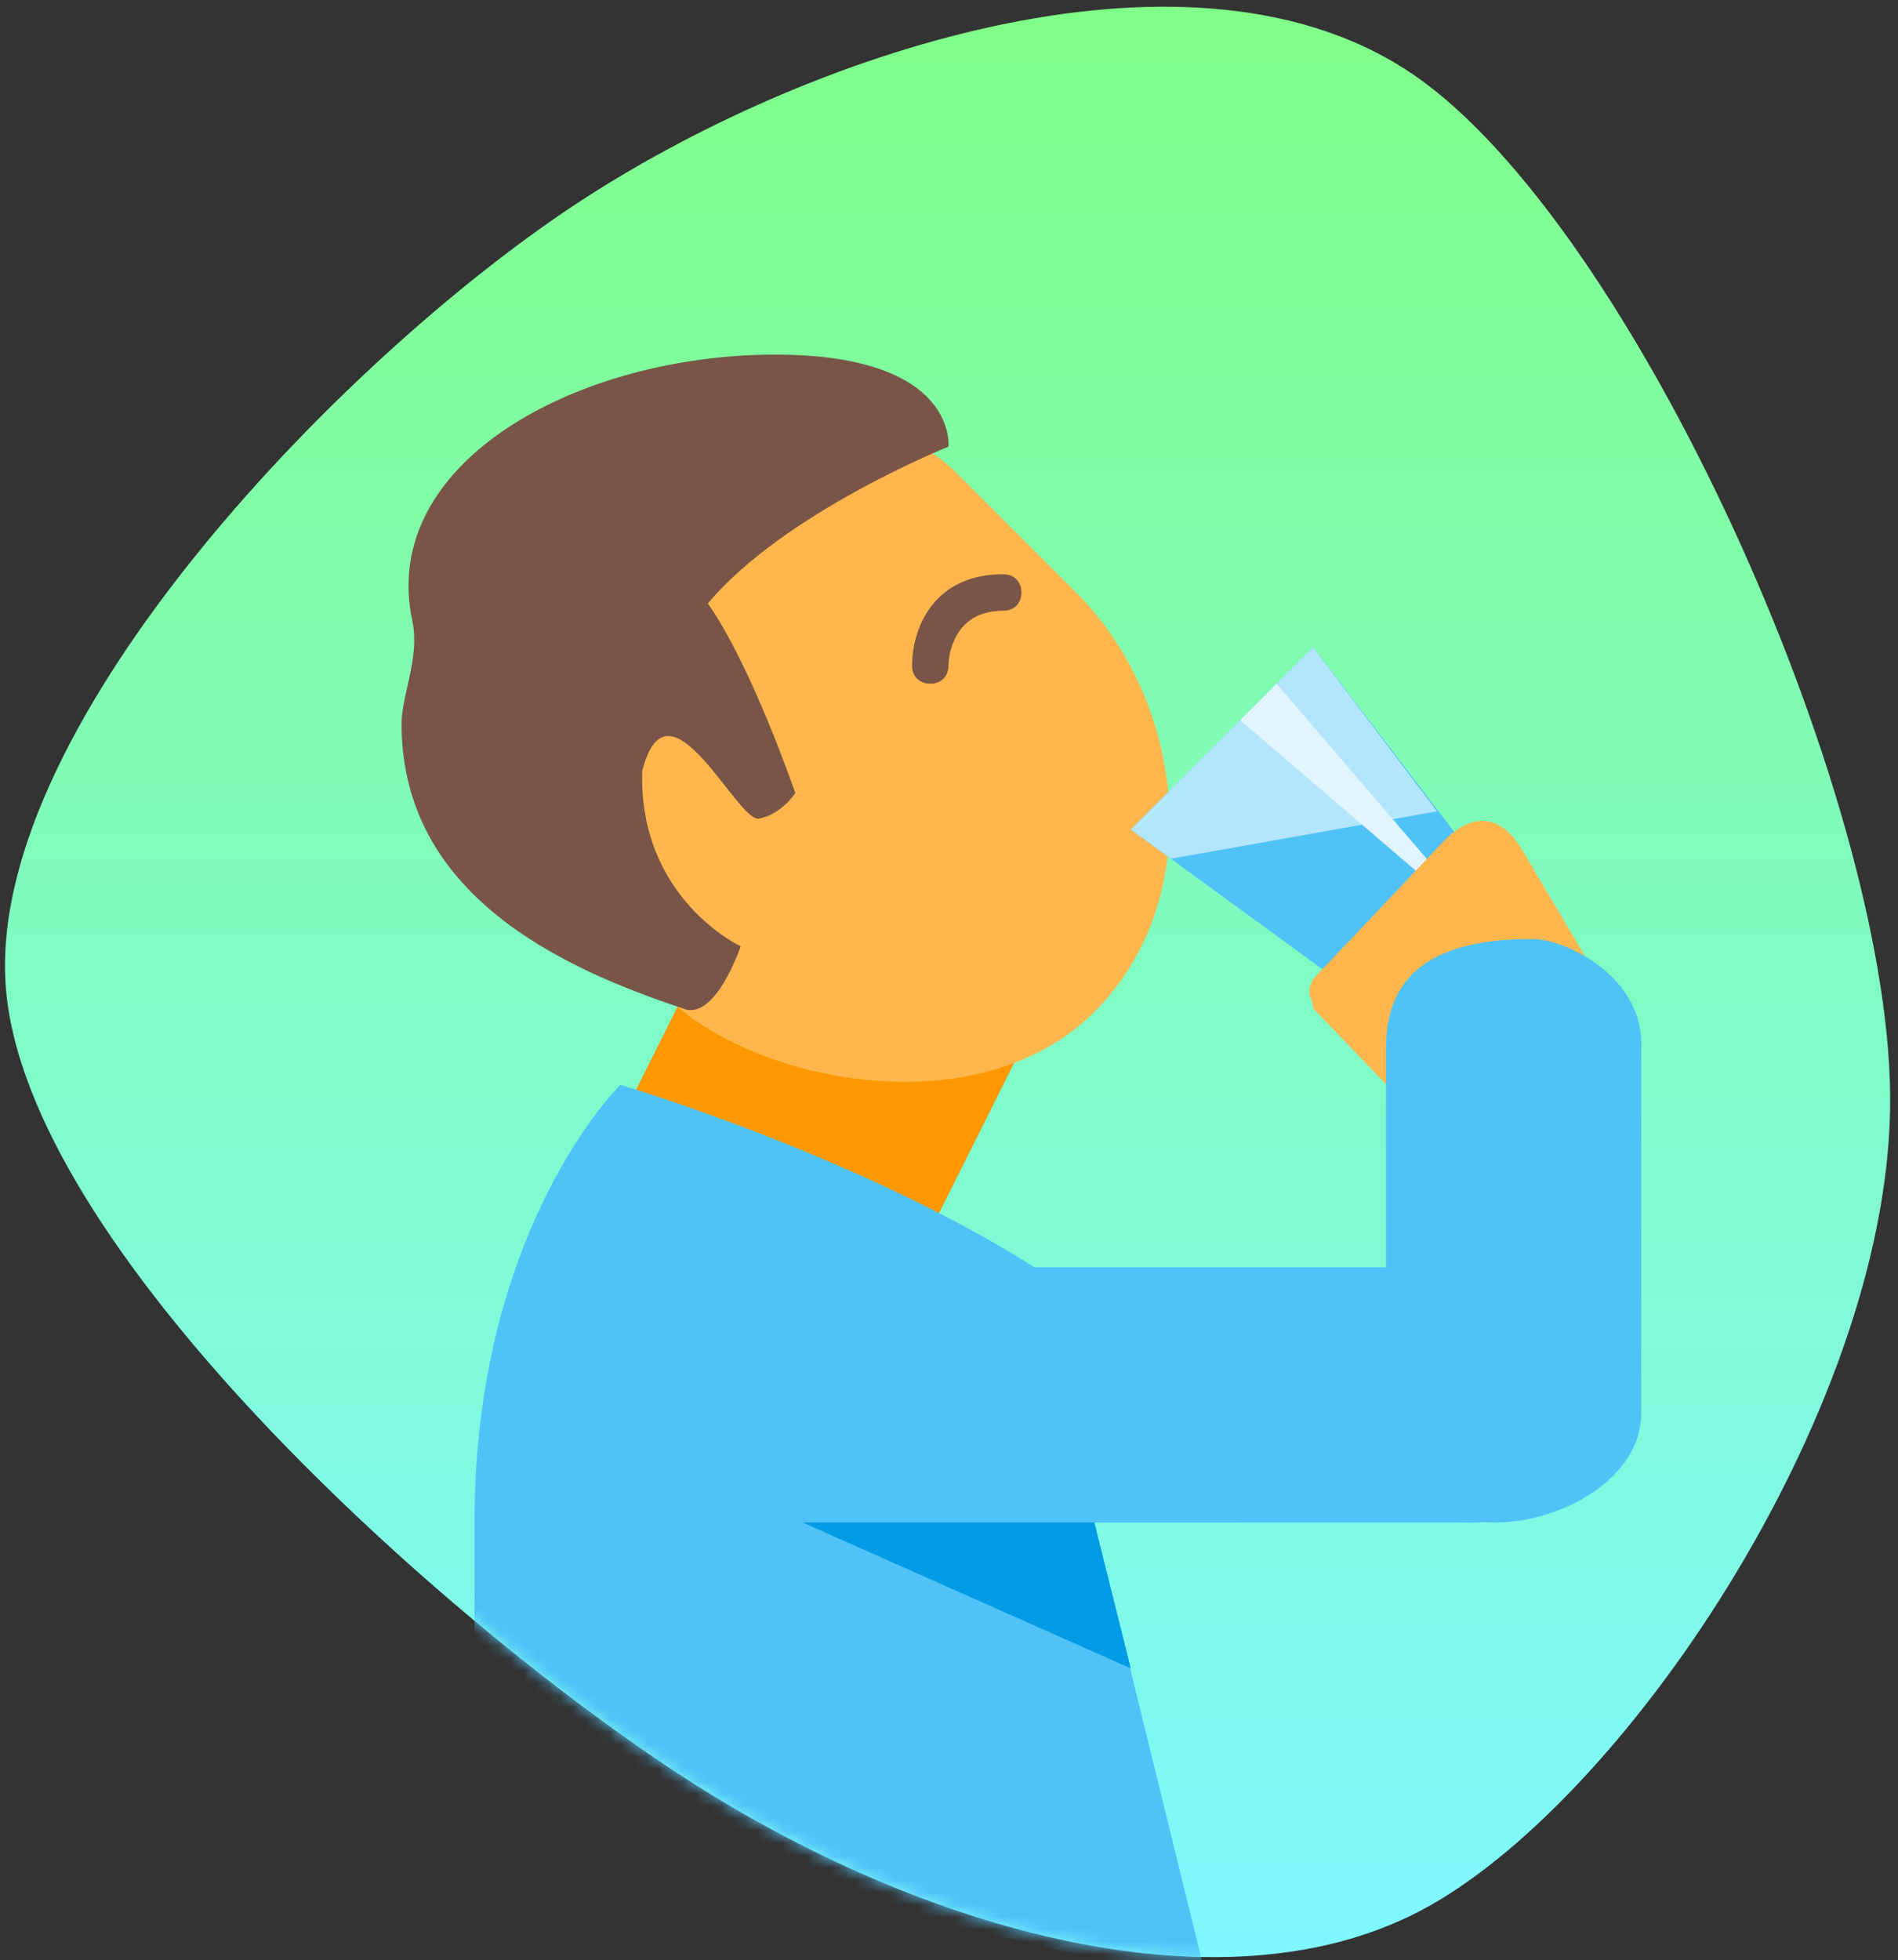 <svg width="154" height="159" fill="none" xmlns="http://www.w3.org/2000/svg"><rect width="100%" height="100%" fill="#333333" stroke="none"/><path d="M153.364 88.847c.221 24.743-21.001 56.479-37.304 65.708-16.302 9.228-41.242 2.127-60.51-10.337C36.28 131.754 1.79 101.133.45 79.771-.893 58.41 28.452 28.328 47.5 16.048c19.047-12.28 49.589-22.09 67.233-9.957 17.644 12.133 38.41 58.012 38.631 82.756.221 24.743-21.001 56.479-37.304 65.708Z" fill="url(#a)"/><mask id="c" style="mask-type:alpha" maskUnits="userSpaceOnUse" x="0" y="0" width="154" height="159"><path d="M153.364 88.847c.221 24.743-21.001 56.479-37.304 65.708-16.302 9.228-41.242 2.127-60.51-10.337C36.28 131.754 1.79 101.133.45 79.771-.893 58.41 28.452 28.328 47.5 16.048c19.047-12.28 49.589-22.09 67.233-9.957 17.644 12.133 38.41 58.012 38.631 82.756.221 24.743-21.001 56.479-37.304 65.708Z" fill="url(#b)"/></mask><g mask="url(#c)"><path d="M54.475 112.258c-12.13-6.212-4.142-21.3-4.142-21.3l8.875-17.75 23.667 11.834L74 102.792s-7.692 15.679-19.525 9.466Z" fill="#FF9800"/><path d="M77.55 38.3C63.942 24.692 35.838 62.558 44.713 71.433L54.77 81.492c7.396 6.508 24.85 9.762 34.02.591 9.172-9.17 7.397-24.85-1.183-33.725L77.55 38.3Z" fill="#FFB74D"/><path d="m121.925 72.617-9.467 9.762L91.75 67.292 106.542 52.5l15.383 20.117Zm-21.3 50.883C99.737 102.496 50.333 88 50.333 88S38.5 99.537 38.5 123.5v23.667L98 161l-9.208-37.5h11.833Z" fill="#4FC3F7"/><path d="M116.6 65.813 106.542 52.5 91.75 67.292l3.254 2.366 21.596-3.846Z" fill="#B3E5FC"/><path d="m103.583 55.458 17.75 20.709-20.708-17.75 2.958-2.959Z" fill="#E1F5FE"/><path d="M106.246 80.604c0-.296 0-.591.296-1.183l10.65-11.242c1.775-1.775 4.141-2.662 6.212.592l8.579 14.496c1.48 1.775 1.48 3.254 0 5.029l-8.579 8.579h-2.366l-14.496-15.088c0-.591-.296-.887-.296-1.183Z" fill="#FFB74D"/><path d="M133.167 85.042v29.583c0 5.325-6.509 8.875-11.834 8.875-5.325 0-8.875-3.55-8.875-8.875V85.042c0-5.325 2.959-8.875 11.834-8.875 2.958 0 9.17 3.254 8.875 8.875Z" fill="#4FC3F7"/><path d="M68.083 123.5h50.292c8.283.296 11.833-4.142 11.833-9.171v-1.479c0-5.029-4.141-9.762-11.833-10.058H68.083c-8.875-.296-14.791 2.958-14.791 9.762v2.071c.887 4.733 7.395 8.875 14.791 8.875Z" fill="#4FC3F7"/><path d="M76.958 36.23s.888-8.284-16.566-7.397C45.008 29.721 30.808 38.3 33.47 50.43c.592 2.959-.888 5.917-.888 8.283 0 13.905 13.017 19.821 22.78 23.075 2.662 1.184 4.733-5.029 4.733-5.029s-8.283-3.846-7.988-14.2c2.071-8.283 7.692 4.142 9.467 3.846 1.775-.296 2.958-2.07 2.958-2.07s-3.55-10.355-7.1-15.384c6.213-7.396 19.525-12.72 19.525-12.72ZM75.48 55.457c-.887 0-1.479-.591-1.479-1.479 0-2.662 1.48-7.396 7.396-7.396.887 0 1.479.592 1.479 1.48 0 .887-.592 1.479-1.48 1.479-4.14 0-4.437 3.846-4.437 4.437 0 .888-.591 1.48-1.479 1.48Z" fill="#795548"/><path d="M88.792 123.5H65.125l26.625 11.833-2.958-11.833Z" fill="#039BE5"/></g><defs><linearGradient id="a" x1="76.885" y1=".546" x2="76.885" y2="158.758" gradientUnits="userSpaceOnUse"><stop stop-color="#80FF88"/><stop offset="1" stop-color="#80F7FF"/></linearGradient><linearGradient id="b" x1="76.885" y1=".546" x2="76.885" y2="158.758" gradientUnits="userSpaceOnUse"><stop stop-color="#80FF88"/><stop offset="1" stop-color="#80F7FF"/></linearGradient></defs></svg>